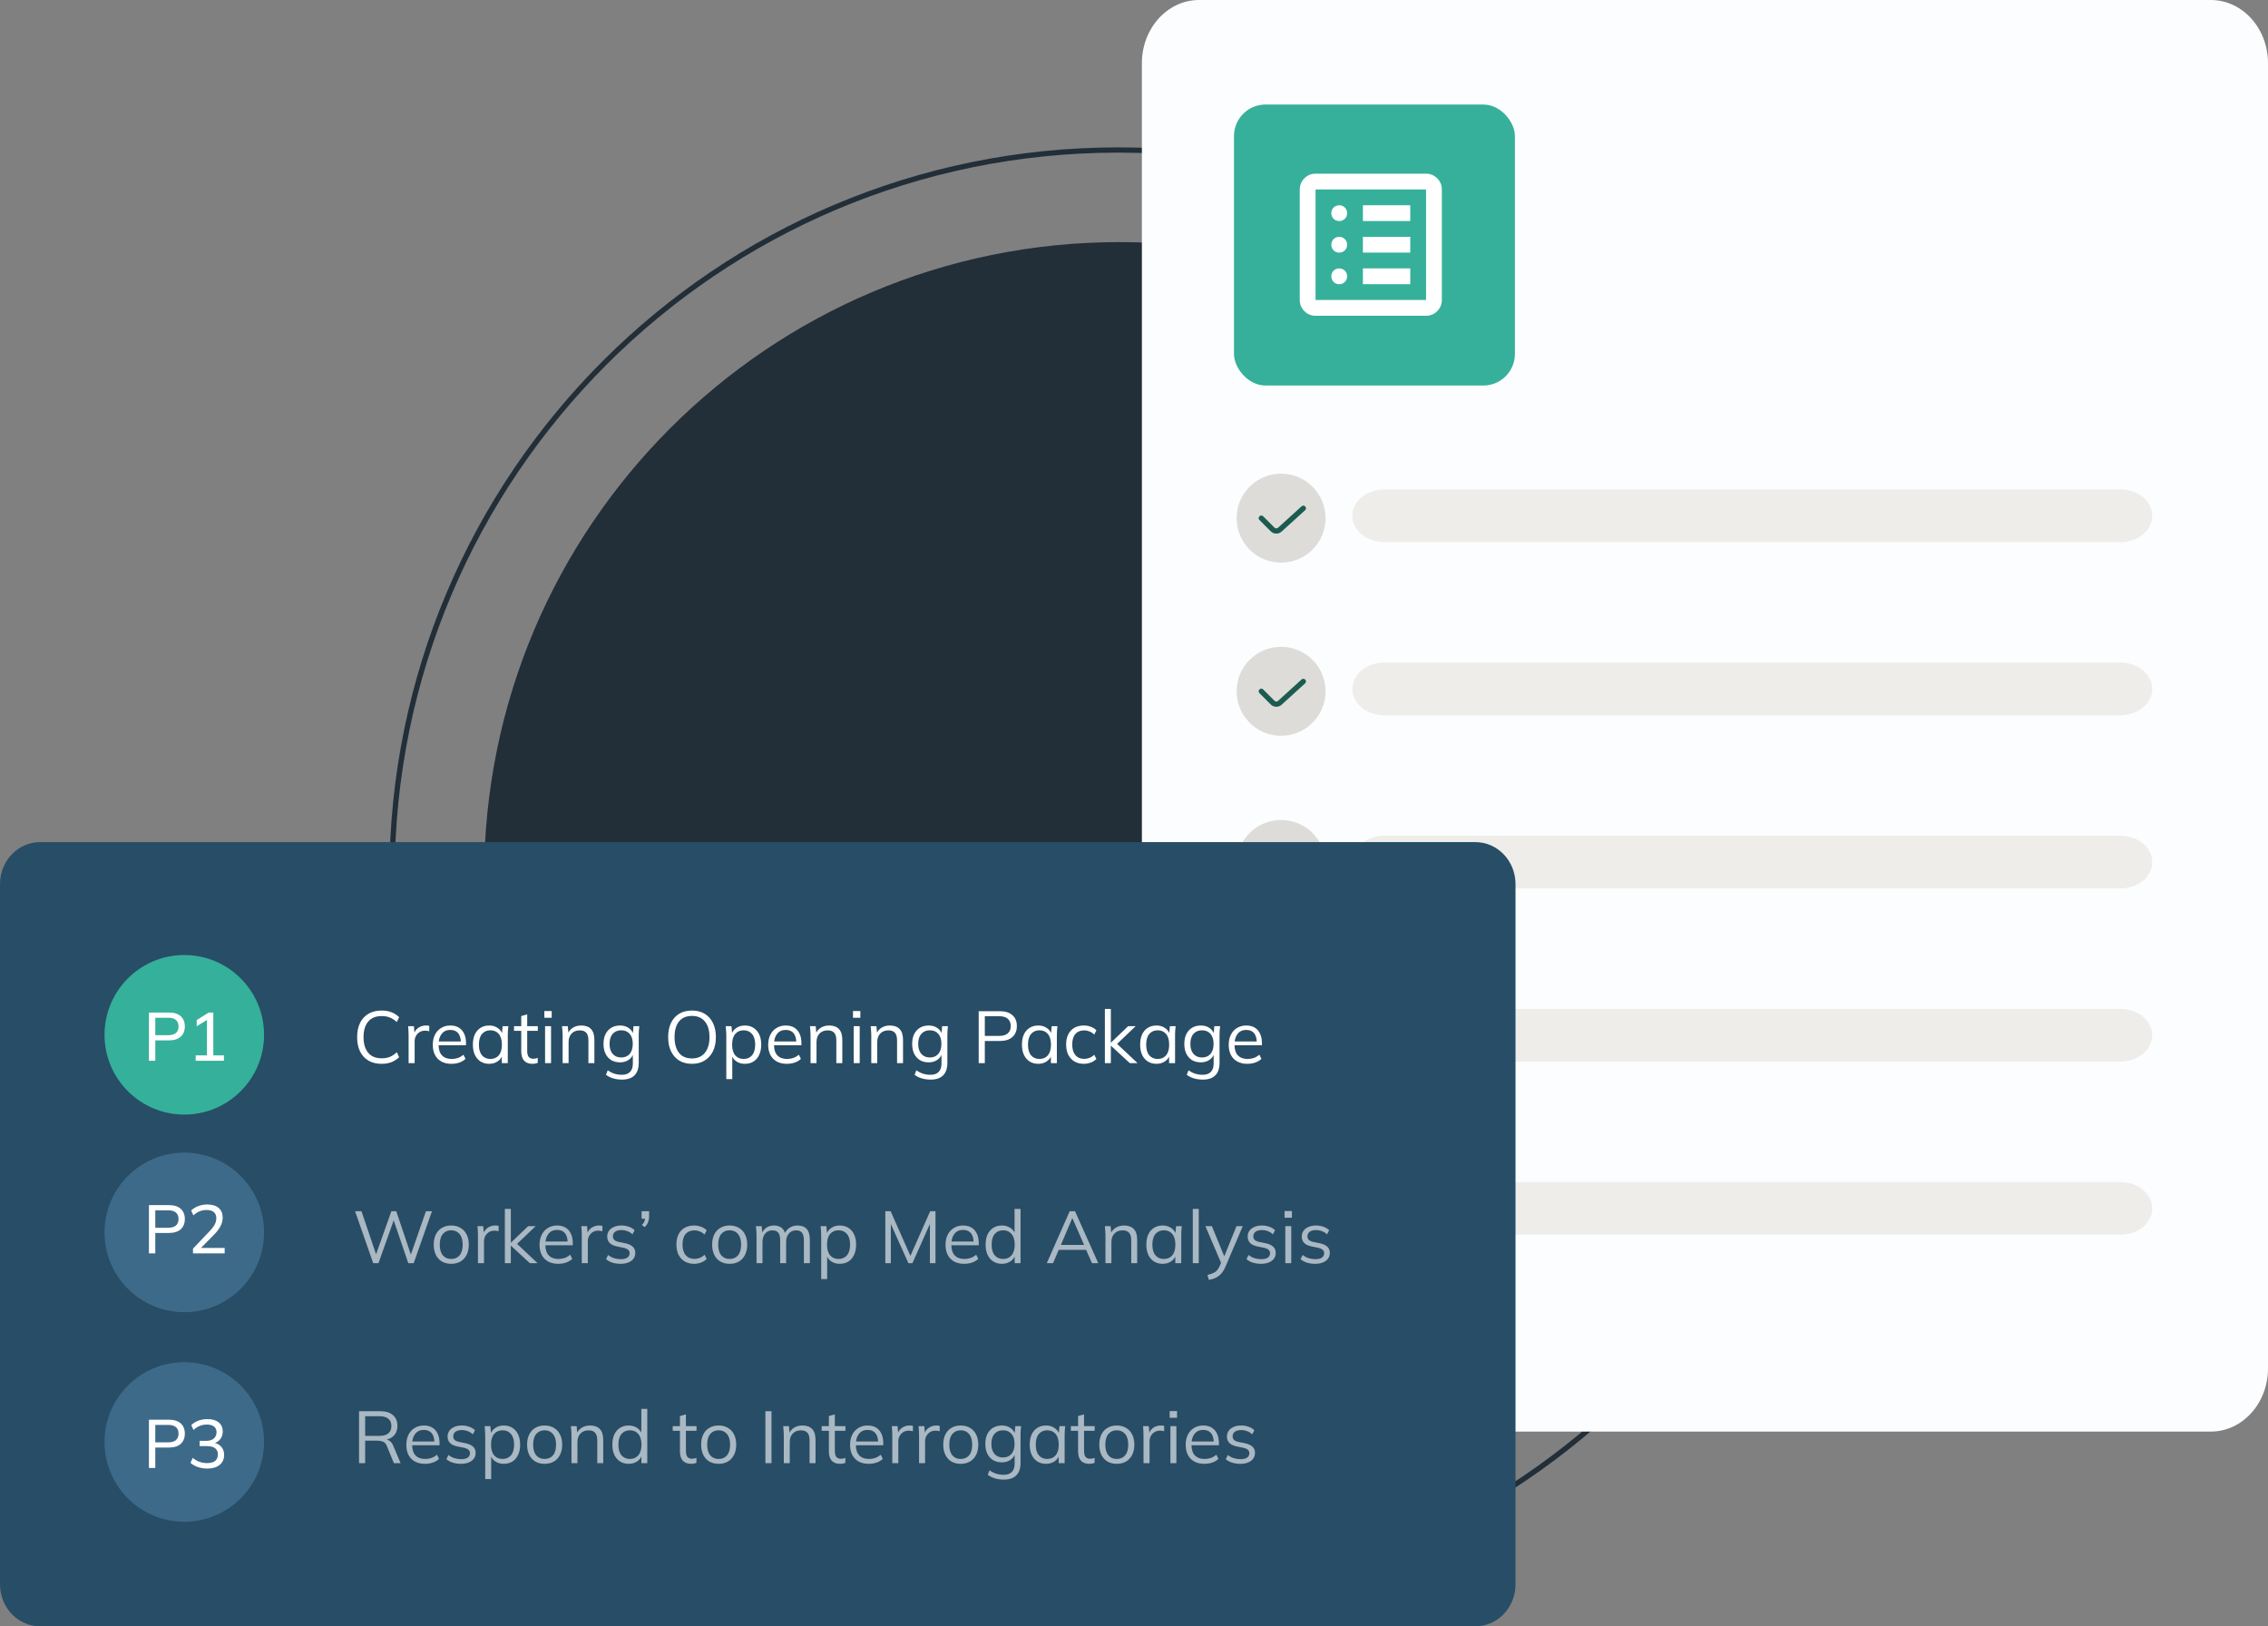 <?xml version="1.0" encoding="UTF-8"?>
<svg xmlns="http://www.w3.org/2000/svg" width="431" height="309" viewBox="0 0 431 309" fill="none">
  <rect x="0" y="0" width="431" height="309" fill="#808080" stroke="none"/>
  <path d="M333.5 166.75C333.5 233.438 279.438 287.5 212.75 287.5C146.062 287.5 92 233.438 92 166.75C92 100.062 146.062 46 212.75 46C279.438 46 333.5 100.062 333.5 166.75Z" fill="#222E38"></path>
  <path d="M350.5 166.5C350.5 242.715 288.715 304.5 212.5 304.5C136.285 304.5 74.5 242.715 74.5 166.5C74.5 90.285 136.285 28.5 212.5 28.5C288.715 28.5 350.5 90.285 350.5 166.5Z" stroke="#222E38"></path>
  <path d="M217 12.008C217 5.376 221.866 0 227.869 0H420.131C426.134 0 431 5.376 431 12.008V259.992C431 266.624 426.134 272 420.131 272H227.869C221.866 272 217 266.624 217 259.992V12.008Z" fill="#FBFDFF"></path>
  <g clip-path="url(#clip0_4143_738)">
    <rect x="234.5" y="19.863" width="53.386" height="53.386" rx="6" fill="#36B09A"></rect>
  </g>
  <path d="M254.5 54C254.925 54 255.281 53.856 255.569 53.569C255.856 53.281 256 52.925 256 52.5C256 52.075 255.856 51.719 255.569 51.431C255.281 51.144 254.925 51 254.5 51C254.075 51 253.719 51.144 253.431 51.431C253.144 51.719 253 52.075 253 52.5C253 52.925 253.144 53.281 253.431 53.569C253.719 53.856 254.075 54 254.5 54ZM254.5 48C254.925 48 255.281 47.856 255.569 47.569C255.856 47.281 256 46.925 256 46.5C256 46.075 255.856 45.719 255.569 45.431C255.281 45.144 254.925 45 254.5 45C254.075 45 253.719 45.144 253.431 45.431C253.144 45.719 253 46.075 253 46.5C253 46.925 253.144 47.281 253.431 47.569C253.719 47.856 254.075 48 254.5 48ZM254.5 42C254.925 42 255.281 41.856 255.569 41.569C255.856 41.281 256 40.925 256 40.5C256 40.075 255.856 39.719 255.569 39.431C255.281 39.144 254.925 39 254.5 39C254.075 39 253.719 39.144 253.431 39.431C253.144 39.719 253 40.075 253 40.5C253 40.925 253.144 41.281 253.431 41.569C253.719 41.856 254.075 42 254.5 42ZM259 54H268V51H259V54ZM259 48H268V45H259V48ZM259 42H268V39H259V42ZM250 60C249.175 60 248.469 59.706 247.881 59.119C247.294 58.531 247 57.825 247 57V36C247 35.175 247.294 34.469 247.881 33.881C248.469 33.294 249.175 33 250 33H271C271.825 33 272.531 33.294 273.119 33.881C273.706 34.469 274 35.175 274 36V57C274 57.825 273.706 58.531 273.119 59.119C272.531 59.706 271.825 60 271 60H250ZM250 57H271V36H250V57Z" fill="white"></path>
  <path d="M257 98C257 95.239 259.701 93 263.032 93H402.968C406.299 93 409 95.239 409 98C409 100.761 406.299 103 402.968 103H263.032C259.701 103 257 100.761 257 98Z" fill="#EEEDEA"></path>
  <path d="M235 98.45C235 93.783 238.783 90 243.45 90C248.117 90 251.9 93.783 251.9 98.45C251.9 103.117 248.117 106.9 243.45 106.9C238.783 106.9 235 103.117 235 98.45Z" fill="#DDDCD9"></path>
  <path d="M239.695 98.452L241.838 100.595C242.215 100.972 242.823 100.986 243.218 100.627L247.676 96.574" stroke="#1C5B50" stroke-linecap="round"></path>
  <path d="M257 130.898C257 128.137 259.701 125.898 263.032 125.898H402.968C406.299 125.898 409 128.137 409 130.898C409 133.66 406.299 135.898 402.968 135.898H263.032C259.701 135.898 257 133.66 257 130.898Z" fill="#EEEDEA"></path>
  <path d="M235 131.349C235 126.682 238.783 122.898 243.45 122.898C248.117 122.898 251.9 126.682 251.9 131.349C251.9 136.016 248.117 139.799 243.45 139.799C238.783 139.799 235 136.016 235 131.349Z" fill="#DDDCD9"></path>
  <path d="M239.695 131.35L241.838 133.493C242.215 133.87 242.823 133.885 243.218 133.526L247.676 129.473" stroke="#1C5B50" stroke-linecap="round"></path>
  <path d="M257 163.797C257 161.035 259.701 158.797 263.032 158.797H402.968C406.299 158.797 409 161.035 409 163.797C409 166.558 406.299 168.797 402.968 168.797H263.032C259.701 168.797 257 166.558 257 163.797Z" fill="#EEEDEA"></path>
  <path d="M235 164.247C235 159.58 238.783 155.797 243.45 155.797C248.117 155.797 251.9 159.58 251.9 164.247C251.9 168.914 248.117 172.697 243.45 172.697C238.783 172.697 235 168.914 235 164.247Z" fill="#DDDCD9"></path>
  <path d="M239.695 164.249L241.838 166.391C242.215 166.769 242.823 166.783 243.218 166.424L247.676 162.371" stroke="#1C5B50" stroke-linecap="round"></path>
  <path d="M257 196.695C257 193.934 259.701 191.695 263.032 191.695H402.968C406.299 191.695 409 193.934 409 196.695C409 199.457 406.299 201.695 402.968 201.695H263.032C259.701 201.695 257 199.457 257 196.695Z" fill="#EEEDEA"></path>
  <path d="M235 197.146C235 192.479 238.783 188.695 243.45 188.695C248.117 188.695 251.9 192.479 251.9 197.146C251.9 201.812 248.117 205.596 243.45 205.596C238.783 205.596 235 201.812 235 197.146Z" fill="#DDDCD9"></path>
  <path d="M239.695 197.147L241.838 199.29C242.215 199.667 242.823 199.682 243.218 199.323L247.676 195.27" stroke="#1C5B50" stroke-linecap="round"></path>
  <path d="M257 229.594C257 226.832 259.701 224.594 263.032 224.594H402.968C406.299 224.594 409 226.832 409 229.594C409 232.355 406.299 234.594 402.968 234.594H263.032C259.701 234.594 257 232.355 257 229.594Z" fill="#EEEDEA"></path>
  <path d="M235 230.044C235 225.377 238.783 221.594 243.45 221.594C248.117 221.594 251.9 225.377 251.9 230.044C251.9 234.711 248.117 238.494 243.45 238.494C238.783 238.494 235 234.711 235 230.044Z" fill="#DDDCD9"></path>
  <path d="M239.695 230.046L241.838 232.188C242.215 232.566 242.823 232.58 243.218 232.221L247.676 228.168" stroke="#1C5B50" stroke-linecap="round"></path>
  <path d="M0 167.973C0 163.57 3.414 160 7.626 160H280.374C284.586 160 288 163.57 288 167.973V301.027C288 305.43 284.586 309 280.374 309H7.626C3.414 309 0 305.43 0 301.027V167.973Z" fill="#284D66"></path>
  <path d="M50.181 196.612C50.181 204.984 43.395 211.771 35.022 211.771C26.65 211.771 19.863 204.984 19.863 196.612C19.863 188.24 26.65 181.453 35.022 181.453C43.395 181.453 50.181 188.24 50.181 196.612Z" fill="#35B09A"></path>
  <path d="M50.181 234.159C50.181 242.531 43.395 249.318 35.022 249.318C26.65 249.318 19.863 242.531 19.863 234.159C19.863 225.787 26.65 219 35.022 219C43.395 219 50.181 225.787 50.181 234.159Z" fill="#3D6A89"></path>
  <path d="M50.181 273.975C50.181 282.348 43.395 289.135 35.022 289.135C26.65 289.135 19.863 282.348 19.863 273.975C19.863 265.603 26.65 258.816 35.022 258.816C43.395 258.816 50.181 265.603 50.181 273.975Z" fill="#3D6A89"></path>
  <path d="M37.184 201.547V200.52H39.329V193.409H39.94L37.379 194.995V193.812L39.667 192.382H40.538V200.52H42.553V201.547H37.184Z" fill="white"></path>
  <path d="M28.301 201.547V192.382H32.097C33.076 192.382 33.826 192.616 34.346 193.084C34.866 193.552 35.126 194.198 35.126 195.021C35.126 195.844 34.866 196.494 34.346 196.971C33.826 197.439 33.076 197.673 32.097 197.673H29.51V201.547H28.301ZM29.51 196.685H31.98C32.621 196.685 33.106 196.542 33.436 196.256C33.765 195.961 33.93 195.55 33.93 195.021C33.93 194.492 33.765 194.085 33.436 193.799C33.106 193.513 32.621 193.37 31.98 193.37H29.51V196.685Z" fill="white"></path>
  <path d="M36.675 238.136V237.239L39.873 233.885C40.289 233.461 40.597 233.053 40.796 232.663C41.004 232.273 41.108 231.87 41.108 231.454C41.108 230.943 40.948 230.557 40.627 230.297C40.315 230.029 39.856 229.894 39.249 229.894C38.781 229.894 38.339 229.981 37.923 230.154C37.516 230.319 37.126 230.575 36.753 230.921L36.324 229.998C36.68 229.652 37.126 229.374 37.663 229.166C38.209 228.958 38.781 228.854 39.379 228.854C40.315 228.854 41.039 229.071 41.55 229.504C42.062 229.929 42.317 230.54 42.317 231.337C42.317 231.918 42.174 232.473 41.888 233.001C41.611 233.521 41.199 234.059 40.653 234.613L37.858 237.447V237.109H42.694V238.136H36.675Z" fill="white"></path>
  <path d="M28.301 238.137V228.972H32.097C33.076 228.972 33.826 229.206 34.346 229.674C34.866 230.142 35.126 230.787 35.126 231.611C35.126 232.434 34.866 233.084 34.346 233.561C33.826 234.029 33.076 234.263 32.097 234.263H29.51V238.137H28.301ZM29.51 233.275H31.98C32.621 233.275 33.106 233.132 33.436 232.846C33.765 232.551 33.93 232.139 33.93 231.611C33.93 231.082 33.765 230.675 33.436 230.389C33.106 230.103 32.621 229.96 31.98 229.96H29.51V233.275Z" fill="white"></path>
  <path d="M39.406 279.027C38.782 279.027 38.184 278.932 37.612 278.741C37.049 278.55 36.577 278.282 36.195 277.935L36.624 276.999C37.049 277.346 37.487 277.597 37.937 277.753C38.388 277.909 38.865 277.987 39.367 277.987C40.035 277.987 40.542 277.848 40.888 277.571C41.235 277.285 41.408 276.878 41.408 276.349C41.408 275.829 41.231 275.435 40.875 275.166C40.529 274.897 40.017 274.763 39.341 274.763H37.937V273.762H39.25C39.822 273.762 40.282 273.615 40.628 273.32C40.975 273.025 41.148 272.622 41.148 272.111C41.148 271.643 40.988 271.288 40.667 271.045C40.355 270.794 39.909 270.668 39.328 270.668C38.349 270.668 37.5 271.01 36.78 271.695L36.351 270.772C36.715 270.408 37.166 270.126 37.703 269.927C38.241 269.728 38.808 269.628 39.406 269.628C40.316 269.628 41.031 269.836 41.551 270.252C42.071 270.668 42.331 271.249 42.331 271.994C42.331 272.557 42.171 273.043 41.85 273.45C41.538 273.849 41.109 274.113 40.563 274.243V274.1C41.205 274.213 41.703 274.477 42.058 274.893C42.414 275.3 42.591 275.812 42.591 276.427C42.591 277.233 42.305 277.87 41.733 278.338C41.17 278.797 40.394 279.027 39.406 279.027Z" fill="white"></path>
  <path d="M28.301 278.91V269.745H32.097C33.076 269.745 33.826 269.979 34.346 270.447C34.866 270.915 35.126 271.561 35.126 272.384C35.126 273.207 34.866 273.857 34.346 274.334C33.826 274.802 33.076 275.036 32.097 275.036H29.51V278.91H28.301ZM29.51 274.048H31.98C32.621 274.048 33.106 273.905 33.436 273.619C33.765 273.324 33.93 272.913 33.93 272.384C33.93 271.855 33.765 271.448 33.436 271.162C33.106 270.876 32.621 270.733 31.98 270.733H29.51V274.048Z" fill="white"></path>
  <path d="M70.92 240L67.476 230.13H68.694L71.704 239.02H71.214L74.378 230.13H75.302L78.298 239.02H77.85L80.944 230.13H82.092L78.62 240H77.584L74.672 231.446H74.966L71.928 240H70.92ZM85.742 240.126C85.07 240.126 84.482 239.981 83.978 239.692C83.483 239.393 83.101 238.973 82.83 238.432C82.559 237.881 82.424 237.233 82.424 236.486C82.424 235.73 82.559 235.081 82.83 234.54C83.101 233.999 83.483 233.583 83.978 233.294C84.482 232.995 85.07 232.846 85.742 232.846C86.423 232.846 87.011 232.995 87.506 233.294C88.01 233.583 88.397 233.999 88.668 234.54C88.948 235.081 89.088 235.73 89.088 236.486C89.088 237.233 88.948 237.881 88.668 238.432C88.397 238.973 88.01 239.393 87.506 239.692C87.011 239.981 86.423 240.126 85.742 240.126ZM85.742 239.202C86.414 239.202 86.946 238.973 87.338 238.516C87.73 238.049 87.926 237.373 87.926 236.486C87.926 235.59 87.725 234.913 87.324 234.456C86.932 233.989 86.405 233.756 85.742 233.756C85.079 233.756 84.552 233.989 84.16 234.456C83.768 234.913 83.572 235.59 83.572 236.486C83.572 237.373 83.768 238.049 84.16 238.516C84.552 238.973 85.079 239.202 85.742 239.202ZM90.828 240V234.666C90.828 234.386 90.819 234.101 90.8 233.812C90.791 233.523 90.772 233.243 90.744 232.972H91.836L91.976 234.68L91.78 234.694C91.873 234.274 92.037 233.929 92.27 233.658C92.503 233.387 92.779 233.187 93.096 233.056C93.413 232.916 93.745 232.846 94.09 232.846C94.23 232.846 94.351 232.851 94.454 232.86C94.566 232.869 94.669 232.893 94.762 232.93L94.748 233.938C94.608 233.891 94.477 233.863 94.356 233.854C94.244 233.835 94.113 233.826 93.964 233.826C93.553 233.826 93.194 233.924 92.886 234.12C92.587 234.316 92.359 234.568 92.2 234.876C92.051 235.184 91.976 235.511 91.976 235.856V240H90.828ZM95.942 240V229.696H97.076V236.094H97.104L100.366 232.972H101.794L97.944 236.64L97.972 236.066L102.158 240H100.688L97.104 236.696H97.076V240H95.942ZM106.091 240.126C104.99 240.126 104.122 239.809 103.487 239.174C102.853 238.53 102.535 237.639 102.535 236.5C102.535 235.763 102.675 235.123 102.955 234.582C103.235 234.031 103.627 233.607 104.131 233.308C104.635 233 105.214 232.846 105.867 232.846C106.511 232.846 107.053 232.981 107.491 233.252C107.93 233.523 108.266 233.91 108.499 234.414C108.733 234.909 108.849 235.497 108.849 236.178V236.598H103.403V235.884H108.107L107.869 236.066C107.869 235.319 107.701 234.736 107.365 234.316C107.029 233.896 106.53 233.686 105.867 233.686C105.167 233.686 104.621 233.933 104.229 234.428C103.837 234.913 103.641 235.571 103.641 236.402V236.528C103.641 237.405 103.856 238.073 104.285 238.53C104.724 238.978 105.335 239.202 106.119 239.202C106.539 239.202 106.931 239.141 107.295 239.02C107.669 238.889 108.023 238.679 108.359 238.39L108.751 239.188C108.443 239.487 108.051 239.72 107.575 239.888C107.109 240.047 106.614 240.126 106.091 240.126ZM110.557 240V234.666C110.557 234.386 110.547 234.101 110.529 233.812C110.519 233.523 110.501 233.243 110.473 232.972H111.565L111.705 234.68L111.509 234.694C111.602 234.274 111.765 233.929 111.999 233.658C112.232 233.387 112.507 233.187 112.825 233.056C113.142 232.916 113.473 232.846 113.819 232.846C113.959 232.846 114.08 232.851 114.183 232.86C114.295 232.869 114.397 232.893 114.491 232.93L114.477 233.938C114.337 233.891 114.206 233.863 114.085 233.854C113.973 233.835 113.842 233.826 113.693 233.826C113.282 233.826 112.923 233.924 112.615 234.12C112.316 234.316 112.087 234.568 111.929 234.876C111.779 235.184 111.705 235.511 111.705 235.856V240H110.557ZM117.94 240.126C117.38 240.126 116.857 240.051 116.372 239.902C115.887 239.743 115.485 239.524 115.168 239.244L115.56 238.446C115.905 238.717 116.279 238.917 116.68 239.048C117.091 239.179 117.515 239.244 117.954 239.244C118.514 239.244 118.934 239.146 119.214 238.95C119.503 238.745 119.648 238.465 119.648 238.11C119.648 237.839 119.555 237.625 119.368 237.466C119.191 237.298 118.897 237.167 118.486 237.074L117.184 236.808C116.587 236.677 116.139 236.458 115.84 236.15C115.541 235.833 115.392 235.431 115.392 234.946C115.392 234.535 115.499 234.176 115.714 233.868C115.929 233.551 116.241 233.303 116.652 233.126C117.063 232.939 117.543 232.846 118.094 232.846C118.607 232.846 119.079 232.925 119.508 233.084C119.947 233.233 120.311 233.453 120.6 233.742L120.194 234.526C119.914 234.255 119.592 234.055 119.228 233.924C118.873 233.784 118.505 233.714 118.122 233.714C117.571 233.714 117.156 233.826 116.876 234.05C116.605 234.265 116.47 234.549 116.47 234.904C116.47 235.175 116.554 235.399 116.722 235.576C116.899 235.744 117.17 235.87 117.534 235.954L118.836 236.22C119.471 236.36 119.942 236.579 120.25 236.878C120.567 237.167 120.726 237.559 120.726 238.054C120.726 238.474 120.609 238.843 120.376 239.16C120.143 239.468 119.816 239.706 119.396 239.874C118.985 240.042 118.5 240.126 117.94 240.126ZM122.515 233.154L121.983 232.748C122.235 232.487 122.399 232.244 122.473 232.02C122.557 231.787 122.599 231.558 122.599 231.334L122.949 231.558H121.927V230.13H123.355V231.138C123.355 231.511 123.295 231.861 123.173 232.188C123.052 232.515 122.833 232.837 122.515 233.154ZM131.927 240.126C131.237 240.126 130.635 239.977 130.121 239.678C129.617 239.379 129.225 238.955 128.945 238.404C128.675 237.853 128.539 237.2 128.539 236.444C128.539 235.679 128.679 235.03 128.959 234.498C129.239 233.957 129.631 233.546 130.135 233.266C130.649 232.986 131.246 232.846 131.927 232.846C132.375 232.846 132.809 232.925 133.229 233.084C133.659 233.243 134.013 233.467 134.293 233.756L133.887 234.568C133.607 234.297 133.299 234.097 132.963 233.966C132.637 233.835 132.315 233.77 131.997 233.77C131.269 233.77 130.705 233.999 130.303 234.456C129.902 234.913 129.701 235.581 129.701 236.458C129.701 237.326 129.902 237.998 130.303 238.474C130.705 238.95 131.269 239.188 131.997 239.188C132.305 239.188 132.623 239.127 132.949 239.006C133.285 238.885 133.598 238.684 133.887 238.404L134.293 239.202C134.004 239.501 133.645 239.729 133.215 239.888C132.786 240.047 132.357 240.126 131.927 240.126ZM138.652 240.126C137.98 240.126 137.392 239.981 136.888 239.692C136.393 239.393 136.011 238.973 135.74 238.432C135.469 237.881 135.334 237.233 135.334 236.486C135.334 235.73 135.469 235.081 135.74 234.54C136.011 233.999 136.393 233.583 136.888 233.294C137.392 232.995 137.98 232.846 138.652 232.846C139.333 232.846 139.921 232.995 140.416 233.294C140.92 233.583 141.307 233.999 141.578 234.54C141.858 235.081 141.998 235.73 141.998 236.486C141.998 237.233 141.858 237.881 141.578 238.432C141.307 238.973 140.92 239.393 140.416 239.692C139.921 239.981 139.333 240.126 138.652 240.126ZM138.652 239.202C139.324 239.202 139.856 238.973 140.248 238.516C140.64 238.049 140.836 237.373 140.836 236.486C140.836 235.59 140.635 234.913 140.234 234.456C139.842 233.989 139.315 233.756 138.652 233.756C137.989 233.756 137.462 233.989 137.07 234.456C136.678 234.913 136.482 235.59 136.482 236.486C136.482 237.373 136.678 238.049 137.07 238.516C137.462 238.973 137.989 239.202 138.652 239.202ZM143.766 240V234.596C143.766 234.335 143.752 234.069 143.724 233.798C143.705 233.518 143.682 233.243 143.654 232.972H144.746L144.886 234.512H144.718C144.905 233.98 145.199 233.569 145.6 233.28C146.011 232.991 146.505 232.846 147.084 232.846C147.672 232.846 148.148 232.986 148.512 233.266C148.885 233.546 149.137 233.98 149.268 234.568H149.058C149.235 234.036 149.548 233.616 149.996 233.308C150.444 233 150.967 232.846 151.564 232.846C152.339 232.846 152.922 233.07 153.314 233.518C153.706 233.957 153.902 234.652 153.902 235.604V240H152.768V235.674C152.768 235.011 152.651 234.531 152.418 234.232C152.185 233.924 151.811 233.77 151.298 233.77C150.71 233.77 150.243 233.975 149.898 234.386C149.562 234.787 149.394 235.329 149.394 236.01V240H148.26V235.674C148.26 235.011 148.143 234.531 147.91 234.232C147.677 233.924 147.303 233.77 146.79 233.77C146.202 233.77 145.74 233.975 145.404 234.386C145.068 234.787 144.9 235.329 144.9 236.01V240H143.766ZM156.057 243.024V234.596C156.057 234.335 156.043 234.069 156.015 233.798C155.997 233.518 155.973 233.243 155.945 232.972H157.037L157.191 234.638H157.023C157.173 234.087 157.476 233.653 157.933 233.336C158.391 233.009 158.937 232.846 159.571 232.846C160.206 232.846 160.752 232.991 161.209 233.28C161.676 233.569 162.04 233.985 162.301 234.526C162.563 235.067 162.693 235.721 162.693 236.486C162.693 237.242 162.563 237.891 162.301 238.432C162.049 238.973 161.69 239.393 161.223 239.692C160.757 239.981 160.206 240.126 159.571 240.126C158.946 240.126 158.405 239.967 157.947 239.65C157.49 239.333 157.187 238.899 157.037 238.348H157.191V243.024H156.057ZM159.347 239.202C160.019 239.202 160.551 238.973 160.943 238.516C161.345 238.049 161.545 237.373 161.545 236.486C161.545 235.59 161.345 234.913 160.943 234.456C160.551 233.989 160.019 233.756 159.347 233.756C158.685 233.756 158.153 233.989 157.751 234.456C157.359 234.913 157.163 235.59 157.163 236.486C157.163 237.373 157.359 238.049 157.751 238.516C158.153 238.973 158.685 239.202 159.347 239.202ZM168.242 240V230.13H169.25L173.212 239.076H172.806L176.768 230.13H177.776V240H176.712V231.628H177.132L173.394 240H172.624L168.872 231.628H169.292V240H168.242ZM183.242 240.126C182.14 240.126 181.272 239.809 180.638 239.174C180.003 238.53 179.686 237.639 179.686 236.5C179.686 235.763 179.826 235.123 180.106 234.582C180.386 234.031 180.778 233.607 181.282 233.308C181.786 233 182.364 232.846 183.018 232.846C183.662 232.846 184.203 232.981 184.642 233.252C185.08 233.523 185.416 233.91 185.65 234.414C185.883 234.909 186 235.497 186 236.178V236.598H180.554V235.884H185.258L185.02 236.066C185.02 235.319 184.852 234.736 184.516 234.316C184.18 233.896 183.68 233.686 183.018 233.686C182.318 233.686 181.772 233.933 181.38 234.428C180.988 234.913 180.792 235.571 180.792 236.402V236.528C180.792 237.405 181.006 238.073 181.436 238.53C181.874 238.978 182.486 239.202 183.27 239.202C183.69 239.202 184.082 239.141 184.446 239.02C184.819 238.889 185.174 238.679 185.51 238.39L185.902 239.188C185.594 239.487 185.202 239.72 184.726 239.888C184.259 240.047 183.764 240.126 183.242 240.126ZM190.395 240.126C189.779 240.126 189.238 239.981 188.771 239.692C188.304 239.393 187.94 238.973 187.679 238.432C187.427 237.891 187.301 237.242 187.301 236.486C187.301 235.721 187.427 235.067 187.679 234.526C187.94 233.985 188.304 233.569 188.771 233.28C189.238 232.991 189.779 232.846 190.395 232.846C191.03 232.846 191.576 233.005 192.033 233.322C192.5 233.639 192.812 234.069 192.971 234.61H192.803V229.696H193.937V240H192.817V238.32H192.971C192.822 238.88 192.514 239.323 192.047 239.65C191.58 239.967 191.03 240.126 190.395 240.126ZM190.633 239.202C191.296 239.202 191.828 238.973 192.229 238.516C192.63 238.049 192.831 237.373 192.831 236.486C192.831 235.59 192.63 234.913 192.229 234.456C191.828 233.989 191.296 233.756 190.633 233.756C189.97 233.756 189.438 233.989 189.037 234.456C188.645 234.913 188.449 235.59 188.449 236.486C188.449 237.373 188.645 238.049 189.037 238.516C189.438 238.973 189.97 239.202 190.633 239.202ZM198.926 240L203.28 230.13H204.288L208.712 240H207.508L206.276 237.186L206.794 237.48H200.76L201.32 237.186L200.116 240H198.926ZM203.77 231.46L201.502 236.78L201.166 236.528H206.374L206.122 236.78L203.798 231.46H203.77ZM210.075 240V234.596C210.075 234.335 210.061 234.069 210.033 233.798C210.014 233.518 209.991 233.243 209.963 232.972H211.055L211.195 234.512H211.027C211.232 233.971 211.559 233.56 212.007 233.28C212.464 232.991 212.991 232.846 213.589 232.846C214.419 232.846 215.045 233.07 215.465 233.518C215.894 233.957 216.109 234.652 216.109 235.604V240H214.975V235.674C214.975 235.011 214.839 234.531 214.569 234.232C214.307 233.924 213.897 233.77 213.337 233.77C212.683 233.77 212.165 233.971 211.783 234.372C211.4 234.773 211.209 235.31 211.209 235.982V240H210.075ZM220.952 240.126C220.327 240.126 219.781 239.981 219.314 239.692C218.847 239.393 218.483 238.973 218.222 238.432C217.97 237.891 217.844 237.242 217.844 236.486C217.844 235.721 217.97 235.067 218.222 234.526C218.483 233.985 218.847 233.569 219.314 233.28C219.781 232.991 220.327 232.846 220.952 232.846C221.587 232.846 222.133 233.009 222.59 233.336C223.057 233.653 223.365 234.087 223.514 234.638H223.346L223.5 232.972H224.592C224.564 233.243 224.536 233.518 224.508 233.798C224.489 234.069 224.48 234.335 224.48 234.596V240H223.346V238.348H223.5C223.351 238.899 223.043 239.333 222.576 239.65C222.109 239.967 221.568 240.126 220.952 240.126ZM221.176 239.202C221.848 239.202 222.38 238.973 222.772 238.516C223.164 238.049 223.36 237.373 223.36 236.486C223.36 235.59 223.164 234.913 222.772 234.456C222.38 233.989 221.848 233.756 221.176 233.756C220.513 233.756 219.981 233.989 219.58 234.456C219.188 234.913 218.992 235.59 218.992 236.486C218.992 237.373 219.188 238.049 219.58 238.516C219.981 238.973 220.513 239.202 221.176 239.202ZM226.672 240V229.696H227.806V240H226.672ZM229.728 243.178L229.462 242.24C229.901 242.137 230.265 242.016 230.554 241.876C230.853 241.745 231.1 241.568 231.296 241.344C231.492 241.12 231.66 240.84 231.8 240.504L232.164 239.678L232.136 240.154L229.07 232.972H230.302L232.836 239.146H232.472L234.978 232.972H236.168L232.92 240.588C232.734 241.036 232.528 241.409 232.304 241.708C232.08 242.016 231.838 242.263 231.576 242.45C231.324 242.646 231.044 242.8 230.736 242.912C230.428 243.024 230.092 243.113 229.728 243.178ZM239.647 240.126C239.087 240.126 238.564 240.051 238.079 239.902C237.594 239.743 237.192 239.524 236.875 239.244L237.267 238.446C237.612 238.717 237.986 238.917 238.387 239.048C238.798 239.179 239.222 239.244 239.661 239.244C240.221 239.244 240.641 239.146 240.921 238.95C241.21 238.745 241.355 238.465 241.355 238.11C241.355 237.839 241.262 237.625 241.075 237.466C240.898 237.298 240.604 237.167 240.193 237.074L238.891 236.808C238.294 236.677 237.846 236.458 237.547 236.15C237.248 235.833 237.099 235.431 237.099 234.946C237.099 234.535 237.206 234.176 237.421 233.868C237.636 233.551 237.948 233.303 238.359 233.126C238.77 232.939 239.25 232.846 239.801 232.846C240.314 232.846 240.786 232.925 241.215 233.084C241.654 233.233 242.018 233.453 242.307 233.742L241.901 234.526C241.621 234.255 241.299 234.055 240.935 233.924C240.58 233.784 240.212 233.714 239.829 233.714C239.278 233.714 238.863 233.826 238.583 234.05C238.312 234.265 238.177 234.549 238.177 234.904C238.177 235.175 238.261 235.399 238.429 235.576C238.606 235.744 238.877 235.87 239.241 235.954L240.543 236.22C241.178 236.36 241.649 236.579 241.957 236.878C242.274 237.167 242.433 237.559 242.433 238.054C242.433 238.474 242.316 238.843 242.083 239.16C241.85 239.468 241.523 239.706 241.103 239.874C240.692 240.042 240.207 240.126 239.647 240.126ZM244.254 240V232.972H245.388V240H244.254ZM244.114 231.376V230.102H245.514V231.376H244.114ZM249.928 240.126C249.368 240.126 248.846 240.051 248.36 239.902C247.875 239.743 247.474 239.524 247.156 239.244L247.548 238.446C247.894 238.717 248.267 238.917 248.668 239.048C249.079 239.179 249.504 239.244 249.942 239.244C250.502 239.244 250.922 239.146 251.202 238.95C251.492 238.745 251.636 238.465 251.636 238.11C251.636 237.839 251.543 237.625 251.356 237.466C251.179 237.298 250.885 237.167 250.474 237.074L249.172 236.808C248.575 236.677 248.127 236.458 247.828 236.15C247.53 235.833 247.38 235.431 247.38 234.946C247.38 234.535 247.488 234.176 247.702 233.868C247.917 233.551 248.23 233.303 248.64 233.126C249.051 232.939 249.532 232.846 250.082 232.846C250.596 232.846 251.067 232.925 251.496 233.084C251.935 233.233 252.299 233.453 252.588 233.742L252.182 234.526C251.902 234.255 251.58 234.055 251.216 233.924C250.862 233.784 250.493 233.714 250.11 233.714C249.56 233.714 249.144 233.826 248.864 234.05C248.594 234.265 248.458 234.549 248.458 234.904C248.458 235.175 248.542 235.399 248.71 235.576C248.888 235.744 249.158 235.87 249.522 235.954L250.824 236.22C251.459 236.36 251.93 236.579 252.238 236.878C252.556 237.167 252.714 237.559 252.714 238.054C252.714 238.474 252.598 238.843 252.364 239.16C252.131 239.468 251.804 239.706 251.384 239.874C250.974 240.042 250.488 240.126 249.928 240.126Z" fill="white" fill-opacity="0.6"></path>
  <path d="M72.53 202.126C71.541 202.126 70.701 201.921 70.01 201.51C69.319 201.099 68.787 200.516 68.414 199.76C68.05 199.004 67.868 198.103 67.868 197.058C67.868 196.013 68.05 195.117 68.414 194.37C68.787 193.614 69.319 193.031 70.01 192.62C70.701 192.209 71.541 192.004 72.53 192.004C73.23 192.004 73.855 192.111 74.406 192.326C74.957 192.541 75.437 192.853 75.848 193.264L75.414 194.188C74.966 193.796 74.523 193.511 74.084 193.334C73.645 193.147 73.132 193.054 72.544 193.054C71.415 193.054 70.556 193.404 69.968 194.104C69.38 194.804 69.086 195.789 69.086 197.058C69.086 198.327 69.38 199.317 69.968 200.026C70.556 200.726 71.415 201.076 72.544 201.076C73.132 201.076 73.645 200.987 74.084 200.81C74.523 200.623 74.966 200.329 75.414 199.928L75.848 200.866C75.437 201.267 74.957 201.58 74.406 201.804C73.855 202.019 73.23 202.126 72.53 202.126ZM77.648 202V196.666C77.648 196.386 77.639 196.101 77.62 195.812C77.611 195.523 77.592 195.243 77.564 194.972H78.656L78.796 196.68L78.6 196.694C78.694 196.274 78.857 195.929 79.09 195.658C79.324 195.387 79.599 195.187 79.916 195.056C80.234 194.916 80.565 194.846 80.91 194.846C81.05 194.846 81.172 194.851 81.274 194.86C81.386 194.869 81.489 194.893 81.582 194.93L81.568 195.938C81.428 195.891 81.298 195.863 81.176 195.854C81.064 195.835 80.934 195.826 80.784 195.826C80.374 195.826 80.014 195.924 79.706 196.12C79.408 196.316 79.179 196.568 79.02 196.876C78.871 197.184 78.796 197.511 78.796 197.856V202H77.648ZM85.802 202.126C84.701 202.126 83.833 201.809 83.198 201.174C82.564 200.53 82.246 199.639 82.246 198.5C82.246 197.763 82.386 197.123 82.666 196.582C82.946 196.031 83.338 195.607 83.842 195.308C84.346 195 84.925 194.846 85.578 194.846C86.222 194.846 86.764 194.981 87.202 195.252C87.641 195.523 87.977 195.91 88.21 196.414C88.444 196.909 88.56 197.497 88.56 198.178V198.598H83.114V197.884H87.818L87.58 198.066C87.58 197.319 87.412 196.736 87.076 196.316C86.74 195.896 86.241 195.686 85.578 195.686C84.878 195.686 84.332 195.933 83.94 196.428C83.548 196.913 83.352 197.571 83.352 198.402V198.528C83.352 199.405 83.567 200.073 83.996 200.53C84.435 200.978 85.046 201.202 85.83 201.202C86.25 201.202 86.642 201.141 87.006 201.02C87.38 200.889 87.734 200.679 88.07 200.39L88.462 201.188C88.154 201.487 87.762 201.72 87.286 201.888C86.82 202.047 86.325 202.126 85.802 202.126ZM92.969 202.126C92.344 202.126 91.798 201.981 91.332 201.692C90.865 201.393 90.501 200.973 90.24 200.432C89.987 199.891 89.862 199.242 89.862 198.486C89.862 197.721 89.987 197.067 90.24 196.526C90.501 195.985 90.865 195.569 91.332 195.28C91.798 194.991 92.344 194.846 92.969 194.846C93.604 194.846 94.15 195.009 94.608 195.336C95.074 195.653 95.382 196.087 95.531 196.638H95.364L95.517 194.972H96.609C96.582 195.243 96.553 195.518 96.525 195.798C96.507 196.069 96.498 196.335 96.498 196.596V202H95.364V200.348H95.517C95.368 200.899 95.06 201.333 94.594 201.65C94.127 201.967 93.585 202.126 92.969 202.126ZM93.194 201.202C93.865 201.202 94.397 200.973 94.79 200.516C95.181 200.049 95.377 199.373 95.377 198.486C95.377 197.59 95.181 196.913 94.79 196.456C94.397 195.989 93.865 195.756 93.194 195.756C92.531 195.756 91.999 195.989 91.597 196.456C91.206 196.913 91.01 197.59 91.01 198.486C91.01 199.373 91.206 200.049 91.597 200.516C91.999 200.973 92.531 201.202 93.194 201.202ZM101.182 202.126C100.491 202.126 99.964 201.93 99.6 201.538C99.236 201.137 99.054 200.535 99.054 199.732V195.854H97.682V194.972H99.054V193.054L100.188 192.732V194.972H102.204V195.854H100.188V199.606C100.188 200.166 100.281 200.567 100.468 200.81C100.664 201.043 100.953 201.16 101.336 201.16C101.513 201.16 101.672 201.146 101.812 201.118C101.952 201.081 102.078 201.039 102.19 200.992V201.944C102.059 202 101.901 202.042 101.714 202.07C101.537 202.107 101.359 202.126 101.182 202.126ZM103.585 202V194.972H104.719V202H103.585ZM103.445 193.376V192.102H104.845V193.376H103.445ZM106.92 202V196.596C106.92 196.335 106.906 196.069 106.878 195.798C106.86 195.518 106.836 195.243 106.808 194.972H107.9L108.04 196.512H107.872C108.078 195.971 108.404 195.56 108.852 195.28C109.31 194.991 109.837 194.846 110.434 194.846C111.265 194.846 111.89 195.07 112.31 195.518C112.74 195.957 112.954 196.652 112.954 197.604V202H111.82V197.674C111.82 197.011 111.685 196.531 111.414 196.232C111.153 195.924 110.742 195.77 110.182 195.77C109.529 195.77 109.011 195.971 108.628 196.372C108.246 196.773 108.054 197.31 108.054 197.982V202H106.92ZM118.218 205.122C117.611 205.122 117.051 205.047 116.538 204.898C116.024 204.749 115.562 204.52 115.152 204.212L115.488 203.358C115.777 203.563 116.062 203.727 116.342 203.848C116.622 203.969 116.911 204.058 117.21 204.114C117.508 204.179 117.826 204.212 118.162 204.212C118.852 204.212 119.375 204.03 119.73 203.666C120.084 203.302 120.262 202.784 120.262 202.112V200.054H120.402C120.252 200.605 119.944 201.043 119.478 201.37C119.011 201.687 118.465 201.846 117.84 201.846C117.196 201.846 116.636 201.706 116.16 201.426C115.693 201.137 115.329 200.731 115.068 200.208C114.816 199.676 114.69 199.051 114.69 198.332C114.69 197.623 114.816 197.007 115.068 196.484C115.329 195.961 115.693 195.56 116.16 195.28C116.636 194.991 117.196 194.846 117.84 194.846C118.474 194.846 119.02 195.005 119.478 195.322C119.944 195.639 120.252 196.078 120.402 196.638L120.262 196.498L120.388 194.972H121.494C121.456 195.243 121.428 195.518 121.41 195.798C121.391 196.069 121.382 196.335 121.382 196.596V201.958C121.382 203.003 121.111 203.792 120.57 204.324C120.038 204.856 119.254 205.122 118.218 205.122ZM118.05 200.922C118.731 200.922 119.268 200.698 119.66 200.25C120.052 199.793 120.248 199.153 120.248 198.332C120.248 197.511 120.052 196.876 119.66 196.428C119.268 195.98 118.731 195.756 118.05 195.756C117.378 195.756 116.841 195.98 116.44 196.428C116.038 196.876 115.838 197.511 115.838 198.332C115.838 199.153 116.038 199.793 116.44 200.25C116.841 200.698 117.378 200.922 118.05 200.922ZM126.972 197.058C126.972 196.013 127.149 195.117 127.504 194.37C127.868 193.614 128.386 193.031 129.058 192.62C129.739 192.209 130.556 192.004 131.508 192.004C132.432 192.004 133.234 192.209 133.916 192.62C134.597 193.031 135.12 193.614 135.484 194.37C135.857 195.117 136.044 196.008 136.044 197.044C136.044 198.089 135.857 198.99 135.484 199.746C135.11 200.502 134.583 201.09 133.902 201.51C133.23 201.921 132.432 202.126 131.508 202.126C130.556 202.126 129.744 201.921 129.072 201.51C128.4 201.09 127.882 200.502 127.518 199.746C127.154 198.99 126.972 198.094 126.972 197.058ZM128.19 197.058C128.19 198.327 128.47 199.321 129.03 200.04C129.59 200.749 130.416 201.104 131.508 201.104C132.553 201.104 133.365 200.749 133.944 200.04C134.532 199.321 134.826 198.327 134.826 197.058C134.826 195.779 134.536 194.79 133.958 194.09C133.379 193.381 132.562 193.026 131.508 193.026C130.416 193.026 129.59 193.381 129.03 194.09C128.47 194.79 128.19 195.779 128.19 197.058ZM138.024 205.024V196.596C138.024 196.335 138.01 196.069 137.982 195.798C137.963 195.518 137.94 195.243 137.912 194.972H139.004L139.158 196.638H138.99C139.139 196.087 139.443 195.653 139.9 195.336C140.357 195.009 140.903 194.846 141.538 194.846C142.173 194.846 142.719 194.991 143.176 195.28C143.643 195.569 144.007 195.985 144.268 196.526C144.529 197.067 144.66 197.721 144.66 198.486C144.66 199.242 144.529 199.891 144.268 200.432C144.016 200.973 143.657 201.393 143.19 201.692C142.723 201.981 142.173 202.126 141.538 202.126C140.913 202.126 140.371 201.967 139.914 201.65C139.457 201.333 139.153 200.899 139.004 200.348H139.158V205.024H138.024ZM141.314 201.202C141.986 201.202 142.518 200.973 142.91 200.516C143.311 200.049 143.512 199.373 143.512 198.486C143.512 197.59 143.311 196.913 142.91 196.456C142.518 195.989 141.986 195.756 141.314 195.756C140.651 195.756 140.119 195.989 139.718 196.456C139.326 196.913 139.13 197.59 139.13 198.486C139.13 199.373 139.326 200.049 139.718 200.516C140.119 200.973 140.651 201.202 141.314 201.202ZM149.541 202.126C148.439 202.126 147.571 201.809 146.937 201.174C146.302 200.53 145.985 199.639 145.985 198.5C145.985 197.763 146.125 197.123 146.405 196.582C146.685 196.031 147.077 195.607 147.581 195.308C148.085 195 148.663 194.846 149.317 194.846C149.961 194.846 150.502 194.981 150.941 195.252C151.379 195.523 151.715 195.91 151.949 196.414C152.182 196.909 152.299 197.497 152.299 198.178V198.598H146.853V197.884H151.557L151.319 198.066C151.319 197.319 151.151 196.736 150.815 196.316C150.479 195.896 149.979 195.686 149.317 195.686C148.617 195.686 148.071 195.933 147.679 196.428C147.287 196.913 147.091 197.571 147.091 198.402V198.528C147.091 199.405 147.305 200.073 147.735 200.53C148.173 200.978 148.785 201.202 149.569 201.202C149.989 201.202 150.381 201.141 150.745 201.02C151.118 200.889 151.473 200.679 151.809 200.39L152.201 201.188C151.893 201.487 151.501 201.72 151.025 201.888C150.558 202.047 150.063 202.126 149.541 202.126ZM154.034 202V196.596C154.034 196.335 154.02 196.069 153.992 195.798C153.973 195.518 153.95 195.243 153.922 194.972H155.014L155.154 196.512H154.986C155.191 195.971 155.518 195.56 155.966 195.28C156.423 194.991 156.95 194.846 157.548 194.846C158.378 194.846 159.004 195.07 159.424 195.518C159.853 195.957 160.068 196.652 160.068 197.604V202H158.934V197.674C158.934 197.011 158.798 196.531 158.528 196.232C158.266 195.924 157.856 195.77 157.296 195.77C156.642 195.77 156.124 195.971 155.742 196.372C155.359 196.773 155.168 197.31 155.168 197.982V202H154.034ZM162.237 202V194.972H163.371V202H162.237ZM162.097 193.376V192.102H163.497V193.376H162.097ZM165.573 202V196.596C165.573 196.335 165.559 196.069 165.531 195.798C165.512 195.518 165.489 195.243 165.461 194.972H166.553L166.693 196.512H166.525C166.73 195.971 167.057 195.56 167.505 195.28C167.962 194.991 168.489 194.846 169.087 194.846C169.917 194.846 170.543 195.07 170.963 195.518C171.392 195.957 171.607 196.652 171.607 197.604V202H170.473V197.674C170.473 197.011 170.337 196.531 170.067 196.232C169.805 195.924 169.395 195.77 168.835 195.77C168.181 195.77 167.663 195.971 167.281 196.372C166.898 196.773 166.707 197.31 166.707 197.982V202H165.573ZM176.87 205.122C176.263 205.122 175.703 205.047 175.19 204.898C174.677 204.749 174.215 204.52 173.804 204.212L174.14 203.358C174.429 203.563 174.714 203.727 174.994 203.848C175.274 203.969 175.563 204.058 175.862 204.114C176.161 204.179 176.478 204.212 176.814 204.212C177.505 204.212 178.027 204.03 178.382 203.666C178.737 203.302 178.914 202.784 178.914 202.112V200.054H179.054C178.905 200.605 178.597 201.043 178.13 201.37C177.663 201.687 177.117 201.846 176.492 201.846C175.848 201.846 175.288 201.706 174.812 201.426C174.345 201.137 173.981 200.731 173.72 200.208C173.468 199.676 173.342 199.051 173.342 198.332C173.342 197.623 173.468 197.007 173.72 196.484C173.981 195.961 174.345 195.56 174.812 195.28C175.288 194.991 175.848 194.846 176.492 194.846C177.127 194.846 177.673 195.005 178.13 195.322C178.597 195.639 178.905 196.078 179.054 196.638L178.914 196.498L179.04 194.972H180.146C180.109 195.243 180.081 195.518 180.062 195.798C180.043 196.069 180.034 196.335 180.034 196.596V201.958C180.034 203.003 179.763 203.792 179.222 204.324C178.69 204.856 177.906 205.122 176.87 205.122ZM176.702 200.922C177.383 200.922 177.92 200.698 178.312 200.25C178.704 199.793 178.9 199.153 178.9 198.332C178.9 197.511 178.704 196.876 178.312 196.428C177.92 195.98 177.383 195.756 176.702 195.756C176.03 195.756 175.493 195.98 175.092 196.428C174.691 196.876 174.49 197.511 174.49 198.332C174.49 199.153 174.691 199.793 175.092 200.25C175.493 200.698 176.03 200.922 176.702 200.922ZM185.988 202V192.13H190.006C191.042 192.13 191.84 192.382 192.4 192.886C192.96 193.381 193.24 194.071 193.24 194.958C193.24 195.826 192.96 196.517 192.4 197.03C191.84 197.534 191.042 197.786 190.006 197.786H187.15V202H185.988ZM187.15 196.82H189.894C190.613 196.82 191.154 196.657 191.518 196.33C191.891 196.003 192.078 195.546 192.078 194.958C192.078 194.361 191.891 193.899 191.518 193.572C191.154 193.245 190.613 193.082 189.894 193.082H187.15V196.82ZM197.313 202.126C196.688 202.126 196.142 201.981 195.675 201.692C195.209 201.393 194.845 200.973 194.583 200.432C194.331 199.891 194.205 199.242 194.205 198.486C194.205 197.721 194.331 197.067 194.583 196.526C194.845 195.985 195.209 195.569 195.675 195.28C196.142 194.991 196.688 194.846 197.313 194.846C197.948 194.846 198.494 195.009 198.951 195.336C199.418 195.653 199.726 196.087 199.875 196.638H199.707L199.861 194.972H200.953C200.925 195.243 200.897 195.518 200.869 195.798C200.851 196.069 200.841 196.335 200.841 196.596V202H199.707V200.348H199.861C199.712 200.899 199.404 201.333 198.937 201.65C198.471 201.967 197.929 202.126 197.313 202.126ZM197.537 201.202C198.209 201.202 198.741 200.973 199.133 200.516C199.525 200.049 199.721 199.373 199.721 198.486C199.721 197.59 199.525 196.913 199.133 196.456C198.741 195.989 198.209 195.756 197.537 195.756C196.875 195.756 196.343 195.989 195.941 196.456C195.549 196.913 195.353 197.59 195.353 198.486C195.353 199.373 195.549 200.049 195.941 200.516C196.343 200.973 196.875 201.202 197.537 201.202ZM205.988 202.126C205.297 202.126 204.695 201.977 204.182 201.678C203.678 201.379 203.286 200.955 203.006 200.404C202.735 199.853 202.6 199.2 202.6 198.444C202.6 197.679 202.74 197.03 203.02 196.498C203.3 195.957 203.692 195.546 204.196 195.266C204.709 194.986 205.306 194.846 205.988 194.846C206.436 194.846 206.87 194.925 207.29 195.084C207.719 195.243 208.074 195.467 208.354 195.756L207.948 196.568C207.668 196.297 207.36 196.097 207.024 195.966C206.697 195.835 206.375 195.77 206.058 195.77C205.33 195.77 204.765 195.999 204.364 196.456C203.962 196.913 203.762 197.581 203.762 198.458C203.762 199.326 203.962 199.998 204.364 200.474C204.765 200.95 205.33 201.188 206.058 201.188C206.366 201.188 206.683 201.127 207.01 201.006C207.346 200.885 207.658 200.684 207.948 200.404L208.354 201.202C208.064 201.501 207.705 201.729 207.276 201.888C206.846 202.047 206.417 202.126 205.988 202.126ZM209.965 202V191.696H211.099V198.094H211.127L214.389 194.972H215.817L211.967 198.64L211.995 198.066L216.181 202H214.711L211.127 198.696H211.099V202H209.965ZM219.776 202.126C219.151 202.126 218.605 201.981 218.138 201.692C217.671 201.393 217.307 200.973 217.046 200.432C216.794 199.891 216.668 199.242 216.668 198.486C216.668 197.721 216.794 197.067 217.046 196.526C217.307 195.985 217.671 195.569 218.138 195.28C218.605 194.991 219.151 194.846 219.776 194.846C220.411 194.846 220.957 195.009 221.414 195.336C221.881 195.653 222.189 196.087 222.338 196.638H222.17L222.324 194.972H223.416C223.388 195.243 223.36 195.518 223.332 195.798C223.313 196.069 223.304 196.335 223.304 196.596V202H222.17V200.348H222.324C222.175 200.899 221.867 201.333 221.4 201.65C220.933 201.967 220.392 202.126 219.776 202.126ZM220 201.202C220.672 201.202 221.204 200.973 221.596 200.516C221.988 200.049 222.184 199.373 222.184 198.486C222.184 197.59 221.988 196.913 221.596 196.456C221.204 195.989 220.672 195.756 220 195.756C219.337 195.756 218.805 195.989 218.404 196.456C218.012 196.913 217.816 197.59 217.816 198.486C217.816 199.373 218.012 200.049 218.404 200.516C218.805 200.973 219.337 201.202 220 201.202ZM228.591 205.122C227.984 205.122 227.424 205.047 226.911 204.898C226.397 204.749 225.935 204.52 225.525 204.212L225.861 203.358C226.15 203.563 226.435 203.727 226.715 203.848C226.995 203.969 227.284 204.058 227.583 204.114C227.881 204.179 228.199 204.212 228.535 204.212C229.225 204.212 229.748 204.03 230.103 203.666C230.457 203.302 230.635 202.784 230.635 202.112V200.054H230.775C230.625 200.605 230.317 201.043 229.851 201.37C229.384 201.687 228.838 201.846 228.213 201.846C227.569 201.846 227.009 201.706 226.533 201.426C226.066 201.137 225.702 200.731 225.441 200.208C225.189 199.676 225.063 199.051 225.063 198.332C225.063 197.623 225.189 197.007 225.441 196.484C225.702 195.961 226.066 195.56 226.533 195.28C227.009 194.991 227.569 194.846 228.213 194.846C228.847 194.846 229.393 195.005 229.851 195.322C230.317 195.639 230.625 196.078 230.775 196.638L230.635 196.498L230.761 194.972H231.867C231.829 195.243 231.801 195.518 231.783 195.798C231.764 196.069 231.755 196.335 231.755 196.596V201.958C231.755 203.003 231.484 203.792 230.943 204.324C230.411 204.856 229.627 205.122 228.591 205.122ZM228.423 200.922C229.104 200.922 229.641 200.698 230.033 200.25C230.425 199.793 230.621 199.153 230.621 198.332C230.621 197.511 230.425 196.876 230.033 196.428C229.641 195.98 229.104 195.756 228.423 195.756C227.751 195.756 227.214 195.98 226.813 196.428C226.411 196.876 226.211 197.511 226.211 198.332C226.211 199.153 226.411 199.793 226.813 200.25C227.214 200.698 227.751 200.922 228.423 200.922ZM237.054 202.126C235.953 202.126 235.085 201.809 234.45 201.174C233.816 200.53 233.498 199.639 233.498 198.5C233.498 197.763 233.638 197.123 233.918 196.582C234.198 196.031 234.59 195.607 235.094 195.308C235.598 195 236.177 194.846 236.83 194.846C237.474 194.846 238.016 194.981 238.454 195.252C238.893 195.523 239.229 195.91 239.462 196.414C239.696 196.909 239.812 197.497 239.812 198.178V198.598H234.366V197.884H239.07L238.832 198.066C238.832 197.319 238.664 196.736 238.328 196.316C237.992 195.896 237.493 195.686 236.83 195.686C236.13 195.686 235.584 195.933 235.192 196.428C234.8 196.913 234.604 197.571 234.604 198.402V198.528C234.604 199.405 234.819 200.073 235.248 200.53C235.687 200.978 236.298 201.202 237.082 201.202C237.502 201.202 237.894 201.141 238.258 201.02C238.632 200.889 238.986 200.679 239.322 200.39L239.714 201.188C239.406 201.487 239.014 201.72 238.538 201.888C238.072 202.047 237.577 202.126 237.054 202.126Z" fill="white"></path>
  <path d="M68.232 278V268.13H72.264C73.3 268.13 74.103 268.377 74.672 268.872C75.241 269.357 75.526 270.039 75.526 270.916C75.526 271.495 75.395 271.989 75.134 272.4C74.882 272.801 74.523 273.109 74.056 273.324C73.599 273.539 73.062 273.646 72.446 273.646L72.698 273.464H72.978C73.361 273.464 73.701 273.557 74 273.744C74.308 273.931 74.551 274.243 74.728 274.682L76.128 278H74.854L73.51 274.738C73.351 274.318 73.113 274.047 72.796 273.926C72.479 273.795 72.082 273.73 71.606 273.73H69.394V278H68.232ZM69.394 272.82H72.096C72.843 272.82 73.407 272.661 73.79 272.344C74.182 272.017 74.378 271.551 74.378 270.944C74.378 270.337 74.182 269.875 73.79 269.558C73.407 269.241 72.843 269.082 72.096 269.082H69.394V272.82ZM80.771 278.126C79.67 278.126 78.802 277.809 78.167 277.174C77.532 276.53 77.215 275.639 77.215 274.5C77.215 273.763 77.355 273.123 77.635 272.582C77.915 272.031 78.307 271.607 78.811 271.308C79.315 271 79.894 270.846 80.547 270.846C81.191 270.846 81.732 270.981 82.171 271.252C82.61 271.523 82.946 271.91 83.179 272.414C83.412 272.909 83.529 273.497 83.529 274.178V274.598H78.083V273.884H82.787L82.549 274.066C82.549 273.319 82.381 272.736 82.045 272.316C81.709 271.896 81.21 271.686 80.547 271.686C79.847 271.686 79.301 271.933 78.909 272.428C78.517 272.913 78.321 273.571 78.321 274.402V274.528C78.321 275.405 78.536 276.073 78.965 276.53C79.404 276.978 80.015 277.202 80.799 277.202C81.219 277.202 81.611 277.141 81.975 277.02C82.348 276.889 82.703 276.679 83.039 276.39L83.431 277.188C83.123 277.487 82.731 277.72 82.255 277.888C81.788 278.047 81.294 278.126 80.771 278.126ZM87.602 278.126C87.042 278.126 86.519 278.051 86.034 277.902C85.549 277.743 85.147 277.524 84.83 277.244L85.222 276.446C85.567 276.717 85.941 276.917 86.342 277.048C86.753 277.179 87.177 277.244 87.616 277.244C88.176 277.244 88.596 277.146 88.876 276.95C89.165 276.745 89.31 276.465 89.31 276.11C89.31 275.839 89.217 275.625 89.03 275.466C88.853 275.298 88.559 275.167 88.148 275.074L86.846 274.808C86.249 274.677 85.801 274.458 85.502 274.15C85.204 273.833 85.054 273.431 85.054 272.946C85.054 272.535 85.162 272.176 85.376 271.868C85.591 271.551 85.903 271.303 86.314 271.126C86.725 270.939 87.206 270.846 87.756 270.846C88.269 270.846 88.741 270.925 89.17 271.084C89.609 271.233 89.973 271.453 90.262 271.742L89.856 272.526C89.576 272.255 89.254 272.055 88.89 271.924C88.535 271.784 88.167 271.714 87.784 271.714C87.234 271.714 86.818 271.826 86.538 272.05C86.267 272.265 86.132 272.549 86.132 272.904C86.132 273.175 86.216 273.399 86.384 273.576C86.561 273.744 86.832 273.87 87.196 273.954L88.498 274.22C89.133 274.36 89.604 274.579 89.912 274.878C90.23 275.167 90.388 275.559 90.388 276.054C90.388 276.474 90.272 276.843 90.038 277.16C89.805 277.468 89.478 277.706 89.058 277.874C88.647 278.042 88.162 278.126 87.602 278.126ZM92.21 281.024V272.596C92.21 272.335 92.195 272.069 92.168 271.798C92.149 271.518 92.126 271.243 92.097 270.972H93.189L93.344 272.638H93.175C93.325 272.087 93.628 271.653 94.085 271.336C94.543 271.009 95.089 270.846 95.724 270.846C96.358 270.846 96.904 270.991 97.362 271.28C97.828 271.569 98.192 271.985 98.454 272.526C98.715 273.067 98.846 273.721 98.846 274.486C98.846 275.242 98.715 275.891 98.454 276.432C98.201 276.973 97.842 277.393 97.376 277.692C96.909 277.981 96.358 278.126 95.724 278.126C95.098 278.126 94.557 277.967 94.1 277.65C93.642 277.333 93.339 276.899 93.189 276.348H93.344V281.024H92.21ZM95.499 277.202C96.171 277.202 96.704 276.973 97.096 276.516C97.497 276.049 97.698 275.373 97.698 274.486C97.698 273.59 97.497 272.913 97.096 272.456C96.704 271.989 96.171 271.756 95.499 271.756C94.837 271.756 94.305 271.989 93.903 272.456C93.511 272.913 93.316 273.59 93.316 274.486C93.316 275.373 93.511 276.049 93.903 276.516C94.305 276.973 94.837 277.202 95.499 277.202ZM103.488 278.126C102.816 278.126 102.228 277.981 101.724 277.692C101.229 277.393 100.847 276.973 100.576 276.432C100.305 275.881 100.17 275.233 100.17 274.486C100.17 273.73 100.305 273.081 100.576 272.54C100.847 271.999 101.229 271.583 101.724 271.294C102.228 270.995 102.816 270.846 103.488 270.846C104.169 270.846 104.757 270.995 105.252 271.294C105.756 271.583 106.143 271.999 106.414 272.54C106.694 273.081 106.834 273.73 106.834 274.486C106.834 275.233 106.694 275.881 106.414 276.432C106.143 276.973 105.756 277.393 105.252 277.692C104.757 277.981 104.169 278.126 103.488 278.126ZM103.488 277.202C104.16 277.202 104.692 276.973 105.084 276.516C105.476 276.049 105.672 275.373 105.672 274.486C105.672 273.59 105.471 272.913 105.07 272.456C104.678 271.989 104.151 271.756 103.488 271.756C102.825 271.756 102.298 271.989 101.906 272.456C101.514 272.913 101.318 273.59 101.318 274.486C101.318 275.373 101.514 276.049 101.906 276.516C102.298 276.973 102.825 277.202 103.488 277.202ZM108.602 278V272.596C108.602 272.335 108.588 272.069 108.56 271.798C108.541 271.518 108.518 271.243 108.49 270.972H109.582L109.722 272.512H109.554C109.759 271.971 110.086 271.56 110.534 271.28C110.991 270.991 111.519 270.846 112.116 270.846C112.947 270.846 113.572 271.07 113.992 271.518C114.421 271.957 114.636 272.652 114.636 273.604V278H113.502V273.674C113.502 273.011 113.367 272.531 113.096 272.232C112.835 271.924 112.424 271.77 111.864 271.77C111.211 271.77 110.693 271.971 110.31 272.372C109.927 272.773 109.736 273.31 109.736 273.982V278H108.602ZM119.465 278.126C118.849 278.126 118.308 277.981 117.841 277.692C117.375 277.393 117.011 276.973 116.749 276.432C116.497 275.891 116.371 275.242 116.371 274.486C116.371 273.721 116.497 273.067 116.749 272.526C117.011 271.985 117.375 271.569 117.841 271.28C118.308 270.991 118.849 270.846 119.465 270.846C120.1 270.846 120.646 271.005 121.103 271.322C121.57 271.639 121.883 272.069 122.041 272.61H121.873V267.696H123.007V278H121.887V276.32H122.041C121.892 276.88 121.584 277.323 121.117 277.65C120.651 277.967 120.1 278.126 119.465 278.126ZM119.703 277.202C120.366 277.202 120.898 276.973 121.299 276.516C121.701 276.049 121.901 275.373 121.901 274.486C121.901 273.59 121.701 272.913 121.299 272.456C120.898 271.989 120.366 271.756 119.703 271.756C119.041 271.756 118.509 271.989 118.107 272.456C117.715 272.913 117.519 273.59 117.519 274.486C117.519 275.373 117.715 276.049 118.107 276.516C118.509 276.973 119.041 277.202 119.703 277.202ZM131.342 278.126C130.651 278.126 130.124 277.93 129.76 277.538C129.396 277.137 129.214 276.535 129.214 275.732V271.854H127.842V270.972H129.214V269.054L130.348 268.732V270.972H132.364V271.854H130.348V275.606C130.348 276.166 130.441 276.567 130.628 276.81C130.824 277.043 131.113 277.16 131.496 277.16C131.673 277.16 131.832 277.146 131.972 277.118C132.112 277.081 132.238 277.039 132.35 276.992V277.944C132.219 278 132.061 278.042 131.874 278.07C131.697 278.107 131.519 278.126 131.342 278.126ZM136.56 278.126C135.888 278.126 135.3 277.981 134.796 277.692C134.302 277.393 133.919 276.973 133.648 276.432C133.378 275.881 133.242 275.233 133.242 274.486C133.242 273.73 133.378 273.081 133.648 272.54C133.919 271.999 134.302 271.583 134.796 271.294C135.3 270.995 135.888 270.846 136.56 270.846C137.242 270.846 137.83 270.995 138.324 271.294C138.828 271.583 139.216 271.999 139.486 272.54C139.766 273.081 139.906 273.73 139.906 274.486C139.906 275.233 139.766 275.881 139.486 276.432C139.216 276.973 138.828 277.393 138.324 277.692C137.83 277.981 137.242 278.126 136.56 278.126ZM136.56 277.202C137.232 277.202 137.764 276.973 138.156 276.516C138.548 276.049 138.744 275.373 138.744 274.486C138.744 273.59 138.544 272.913 138.142 272.456C137.75 271.989 137.223 271.756 136.56 271.756C135.898 271.756 135.37 271.989 134.978 272.456C134.586 272.913 134.39 273.59 134.39 274.486C134.39 275.373 134.586 276.049 134.978 276.516C135.37 276.973 135.898 277.202 136.56 277.202ZM145.451 278V268.13H146.613V278H145.451ZM148.948 278V272.596C148.948 272.335 148.934 272.069 148.906 271.798C148.887 271.518 148.864 271.243 148.836 270.972H149.928L150.068 272.512H149.9C150.105 271.971 150.432 271.56 150.88 271.28C151.337 270.991 151.864 270.846 152.462 270.846C153.292 270.846 153.918 271.07 154.338 271.518C154.767 271.957 154.982 272.652 154.982 273.604V278H153.848V273.674C153.848 273.011 153.712 272.531 153.442 272.232C153.18 271.924 152.77 271.77 152.21 271.77C151.556 271.77 151.038 271.971 150.656 272.372C150.273 272.773 150.082 273.31 150.082 273.982V278H148.948ZM159.643 278.126C158.952 278.126 158.425 277.93 158.061 277.538C157.697 277.137 157.515 276.535 157.515 275.732V271.854H156.143V270.972H157.515V269.054L158.649 268.732V270.972H160.665V271.854H158.649V275.606C158.649 276.166 158.742 276.567 158.929 276.81C159.125 277.043 159.414 277.16 159.797 277.16C159.974 277.16 160.133 277.146 160.273 277.118C160.413 277.081 160.539 277.039 160.651 276.992V277.944C160.52 278 160.362 278.042 160.175 278.07C159.998 278.107 159.82 278.126 159.643 278.126ZM165.099 278.126C163.998 278.126 163.13 277.809 162.495 277.174C161.86 276.53 161.543 275.639 161.543 274.5C161.543 273.763 161.683 273.123 161.963 272.582C162.243 272.031 162.635 271.607 163.139 271.308C163.643 271 164.222 270.846 164.875 270.846C165.519 270.846 166.06 270.981 166.499 271.252C166.938 271.523 167.274 271.91 167.507 272.414C167.74 272.909 167.857 273.497 167.857 274.178V274.598H162.411V273.884H167.115L166.877 274.066C166.877 273.319 166.709 272.736 166.373 272.316C166.037 271.896 165.538 271.686 164.875 271.686C164.175 271.686 163.629 271.933 163.237 272.428C162.845 272.913 162.649 273.571 162.649 274.402V274.528C162.649 275.405 162.864 276.073 163.293 276.53C163.732 276.978 164.343 277.202 165.127 277.202C165.547 277.202 165.939 277.141 166.303 277.02C166.676 276.889 167.031 276.679 167.367 276.39L167.759 277.188C167.451 277.487 167.059 277.72 166.583 277.888C166.116 278.047 165.622 278.126 165.099 278.126ZM169.564 278V272.666C169.564 272.386 169.555 272.101 169.536 271.812C169.527 271.523 169.508 271.243 169.48 270.972H170.572L170.712 272.68L170.516 272.694C170.61 272.274 170.773 271.929 171.006 271.658C171.24 271.387 171.515 271.187 171.832 271.056C172.15 270.916 172.481 270.846 172.826 270.846C172.966 270.846 173.088 270.851 173.19 270.86C173.302 270.869 173.405 270.893 173.498 270.93L173.484 271.938C173.344 271.891 173.214 271.863 173.092 271.854C172.98 271.835 172.85 271.826 172.7 271.826C172.29 271.826 171.93 271.924 171.622 272.12C171.324 272.316 171.095 272.568 170.936 272.876C170.787 273.184 170.712 273.511 170.712 273.856V278H169.564ZM174.65 278V272.666C174.65 272.386 174.641 272.101 174.622 271.812C174.613 271.523 174.594 271.243 174.566 270.972H175.658L175.798 272.68L175.602 272.694C175.696 272.274 175.859 271.929 176.092 271.658C176.326 271.387 176.601 271.187 176.918 271.056C177.236 270.916 177.567 270.846 177.912 270.846C178.052 270.846 178.174 270.851 178.276 270.86C178.388 270.869 178.491 270.893 178.584 270.93L178.57 271.938C178.43 271.891 178.3 271.863 178.178 271.854C178.066 271.835 177.936 271.826 177.786 271.826C177.376 271.826 177.016 271.924 176.708 272.12C176.41 272.316 176.181 272.568 176.022 272.876C175.873 273.184 175.798 273.511 175.798 273.856V278H174.65ZM182.566 278.126C181.894 278.126 181.306 277.981 180.802 277.692C180.308 277.393 179.925 276.973 179.654 276.432C179.384 275.881 179.248 275.233 179.248 274.486C179.248 273.73 179.384 273.081 179.654 272.54C179.925 271.999 180.308 271.583 180.802 271.294C181.306 270.995 181.894 270.846 182.566 270.846C183.248 270.846 183.836 270.995 184.33 271.294C184.834 271.583 185.222 271.999 185.492 272.54C185.772 273.081 185.912 273.73 185.912 274.486C185.912 275.233 185.772 275.881 185.492 276.432C185.222 276.973 184.834 277.393 184.33 277.692C183.836 277.981 183.248 278.126 182.566 278.126ZM182.566 277.202C183.238 277.202 183.77 276.973 184.162 276.516C184.554 276.049 184.75 275.373 184.75 274.486C184.75 273.59 184.55 272.913 184.148 272.456C183.756 271.989 183.229 271.756 182.566 271.756C181.904 271.756 181.376 271.989 180.984 272.456C180.592 272.913 180.396 273.59 180.396 274.486C180.396 275.373 180.592 276.049 180.984 276.516C181.376 276.973 181.904 277.202 182.566 277.202ZM190.774 281.122C190.168 281.122 189.608 281.047 189.094 280.898C188.581 280.749 188.119 280.52 187.708 280.212L188.044 279.358C188.334 279.563 188.618 279.727 188.898 279.848C189.178 279.969 189.468 280.058 189.766 280.114C190.065 280.179 190.382 280.212 190.718 280.212C191.409 280.212 191.932 280.03 192.286 279.666C192.641 279.302 192.818 278.784 192.818 278.112V276.054H192.958C192.809 276.605 192.501 277.043 192.034 277.37C191.568 277.687 191.022 277.846 190.396 277.846C189.752 277.846 189.192 277.706 188.716 277.426C188.25 277.137 187.886 276.731 187.624 276.208C187.372 275.676 187.246 275.051 187.246 274.332C187.246 273.623 187.372 273.007 187.624 272.484C187.886 271.961 188.25 271.56 188.716 271.28C189.192 270.991 189.752 270.846 190.396 270.846C191.031 270.846 191.577 271.005 192.034 271.322C192.501 271.639 192.809 272.078 192.958 272.638L192.818 272.498L192.944 270.972H194.05C194.013 271.243 193.985 271.518 193.966 271.798C193.948 272.069 193.938 272.335 193.938 272.596V277.958C193.938 279.003 193.668 279.792 193.126 280.324C192.594 280.856 191.81 281.122 190.774 281.122ZM190.606 276.922C191.288 276.922 191.824 276.698 192.216 276.25C192.608 275.793 192.804 275.153 192.804 274.332C192.804 273.511 192.608 272.876 192.216 272.428C191.824 271.98 191.288 271.756 190.606 271.756C189.934 271.756 189.398 271.98 188.996 272.428C188.595 272.876 188.394 273.511 188.394 274.332C188.394 275.153 188.595 275.793 188.996 276.25C189.398 276.698 189.934 276.922 190.606 276.922ZM198.79 278.126C198.164 278.126 197.618 277.981 197.152 277.692C196.685 277.393 196.321 276.973 196.06 276.432C195.808 275.891 195.682 275.242 195.682 274.486C195.682 273.721 195.808 273.067 196.06 272.526C196.321 271.985 196.685 271.569 197.152 271.28C197.618 270.991 198.164 270.846 198.79 270.846C199.424 270.846 199.97 271.009 200.428 271.336C200.894 271.653 201.202 272.087 201.352 272.638H201.184L201.338 270.972H202.43C202.402 271.243 202.374 271.518 202.346 271.798C202.327 272.069 202.318 272.335 202.318 272.596V278H201.184V276.348H201.338C201.188 276.899 200.88 277.333 200.414 277.65C199.947 277.967 199.406 278.126 198.79 278.126ZM199.014 277.202C199.686 277.202 200.218 276.973 200.61 276.516C201.002 276.049 201.198 275.373 201.198 274.486C201.198 273.59 201.002 272.913 200.61 272.456C200.218 271.989 199.686 271.756 199.014 271.756C198.351 271.756 197.819 271.989 197.418 272.456C197.026 272.913 196.83 273.59 196.83 274.486C196.83 275.373 197.026 276.049 197.418 276.516C197.819 276.973 198.351 277.202 199.014 277.202ZM207.002 278.126C206.312 278.126 205.784 277.93 205.42 277.538C205.056 277.137 204.874 276.535 204.874 275.732V271.854H203.502V270.972H204.874V269.054L206.008 268.732V270.972H208.024V271.854H206.008V275.606C206.008 276.166 206.102 276.567 206.288 276.81C206.484 277.043 206.774 277.16 207.156 277.16C207.334 277.16 207.492 277.146 207.632 277.118C207.772 277.081 207.898 277.039 208.01 276.992V277.944C207.88 278 207.721 278.042 207.534 278.07C207.357 278.107 207.18 278.126 207.002 278.126ZM212.22 278.126C211.548 278.126 210.96 277.981 210.456 277.692C209.962 277.393 209.579 276.973 209.308 276.432C209.038 275.881 208.902 275.233 208.902 274.486C208.902 273.73 209.038 273.081 209.308 272.54C209.579 271.999 209.962 271.583 210.456 271.294C210.96 270.995 211.548 270.846 212.22 270.846C212.902 270.846 213.49 270.995 213.984 271.294C214.488 271.583 214.876 271.999 215.146 272.54C215.426 273.081 215.566 273.73 215.566 274.486C215.566 275.233 215.426 275.881 215.146 276.432C214.876 276.973 214.488 277.393 213.984 277.692C213.49 277.981 212.902 278.126 212.22 278.126ZM212.22 277.202C212.892 277.202 213.424 276.973 213.816 276.516C214.208 276.049 214.404 275.373 214.404 274.486C214.404 273.59 214.204 272.913 213.802 272.456C213.41 271.989 212.883 271.756 212.22 271.756C211.558 271.756 211.03 271.989 210.638 272.456C210.246 272.913 210.05 273.59 210.05 274.486C210.05 275.373 210.246 276.049 210.638 276.516C211.03 276.973 211.558 277.202 212.22 277.202ZM217.307 278V272.666C217.307 272.386 217.297 272.101 217.279 271.812C217.269 271.523 217.251 271.243 217.223 270.972H218.315L218.455 272.68L218.259 272.694C218.352 272.274 218.515 271.929 218.749 271.658C218.982 271.387 219.257 271.187 219.575 271.056C219.892 270.916 220.223 270.846 220.569 270.846C220.709 270.846 220.83 270.851 220.933 270.86C221.045 270.869 221.147 270.893 221.241 270.93L221.227 271.938C221.087 271.891 220.956 271.863 220.835 271.854C220.723 271.835 220.592 271.826 220.443 271.826C220.032 271.826 219.673 271.924 219.365 272.12C219.066 272.316 218.837 272.568 218.679 272.876C218.529 273.184 218.455 273.511 218.455 273.856V278H217.307ZM222.42 278V270.972H223.554V278H222.42ZM222.28 269.376V268.102H223.68V269.376H222.28ZM228.878 278.126C227.777 278.126 226.909 277.809 226.274 277.174C225.64 276.53 225.322 275.639 225.322 274.5C225.322 273.763 225.462 273.123 225.742 272.582C226.022 272.031 226.414 271.607 226.918 271.308C227.422 271 228.001 270.846 228.654 270.846C229.298 270.846 229.84 270.981 230.278 271.252C230.717 271.523 231.053 271.91 231.286 272.414C231.52 272.909 231.636 273.497 231.636 274.178V274.598H226.19V273.884H230.894L230.656 274.066C230.656 273.319 230.488 272.736 230.152 272.316C229.816 271.896 229.317 271.686 228.654 271.686C227.954 271.686 227.408 271.933 227.016 272.428C226.624 272.913 226.428 273.571 226.428 274.402V274.528C226.428 275.405 226.643 276.073 227.072 276.53C227.511 276.978 228.122 277.202 228.906 277.202C229.326 277.202 229.718 277.141 230.082 277.02C230.456 276.889 230.81 276.679 231.146 276.39L231.538 277.188C231.23 277.487 230.838 277.72 230.362 277.888C229.896 278.047 229.401 278.126 228.878 278.126ZM235.71 278.126C235.15 278.126 234.627 278.051 234.142 277.902C233.656 277.743 233.255 277.524 232.938 277.244L233.33 276.446C233.675 276.717 234.048 276.917 234.45 277.048C234.86 277.179 235.285 277.244 235.724 277.244C236.284 277.244 236.704 277.146 236.984 276.95C237.273 276.745 237.418 276.465 237.418 276.11C237.418 275.839 237.324 275.625 237.138 275.466C236.96 275.298 236.666 275.167 236.256 275.074L234.954 274.808C234.356 274.677 233.908 274.458 233.61 274.15C233.311 273.833 233.162 273.431 233.162 272.946C233.162 272.535 233.269 272.176 233.484 271.868C233.698 271.551 234.011 271.303 234.422 271.126C234.832 270.939 235.313 270.846 235.864 270.846C236.377 270.846 236.848 270.925 237.278 271.084C237.716 271.233 238.08 271.453 238.37 271.742L237.964 272.526C237.684 272.255 237.362 272.055 236.998 271.924C236.643 271.784 236.274 271.714 235.892 271.714C235.341 271.714 234.926 271.826 234.646 272.05C234.375 272.265 234.24 272.549 234.24 272.904C234.24 273.175 234.324 273.399 234.492 273.576C234.669 273.744 234.94 273.87 235.304 273.954L236.606 274.22C237.24 274.36 237.712 274.579 238.02 274.878C238.337 275.167 238.496 275.559 238.496 276.054C238.496 276.474 238.379 276.843 238.146 277.16C237.912 277.468 237.586 277.706 237.166 277.874C236.755 278.042 236.27 278.126 235.71 278.126Z" fill="white" fill-opacity="0.6"></path>
  <defs>
    <clipPath id="clip0_4143_738">
      <rect x="234.5" y="19.863" width="53.386" height="53.386" rx="6" fill="white"></rect>
    </clipPath>
  </defs>
</svg>
